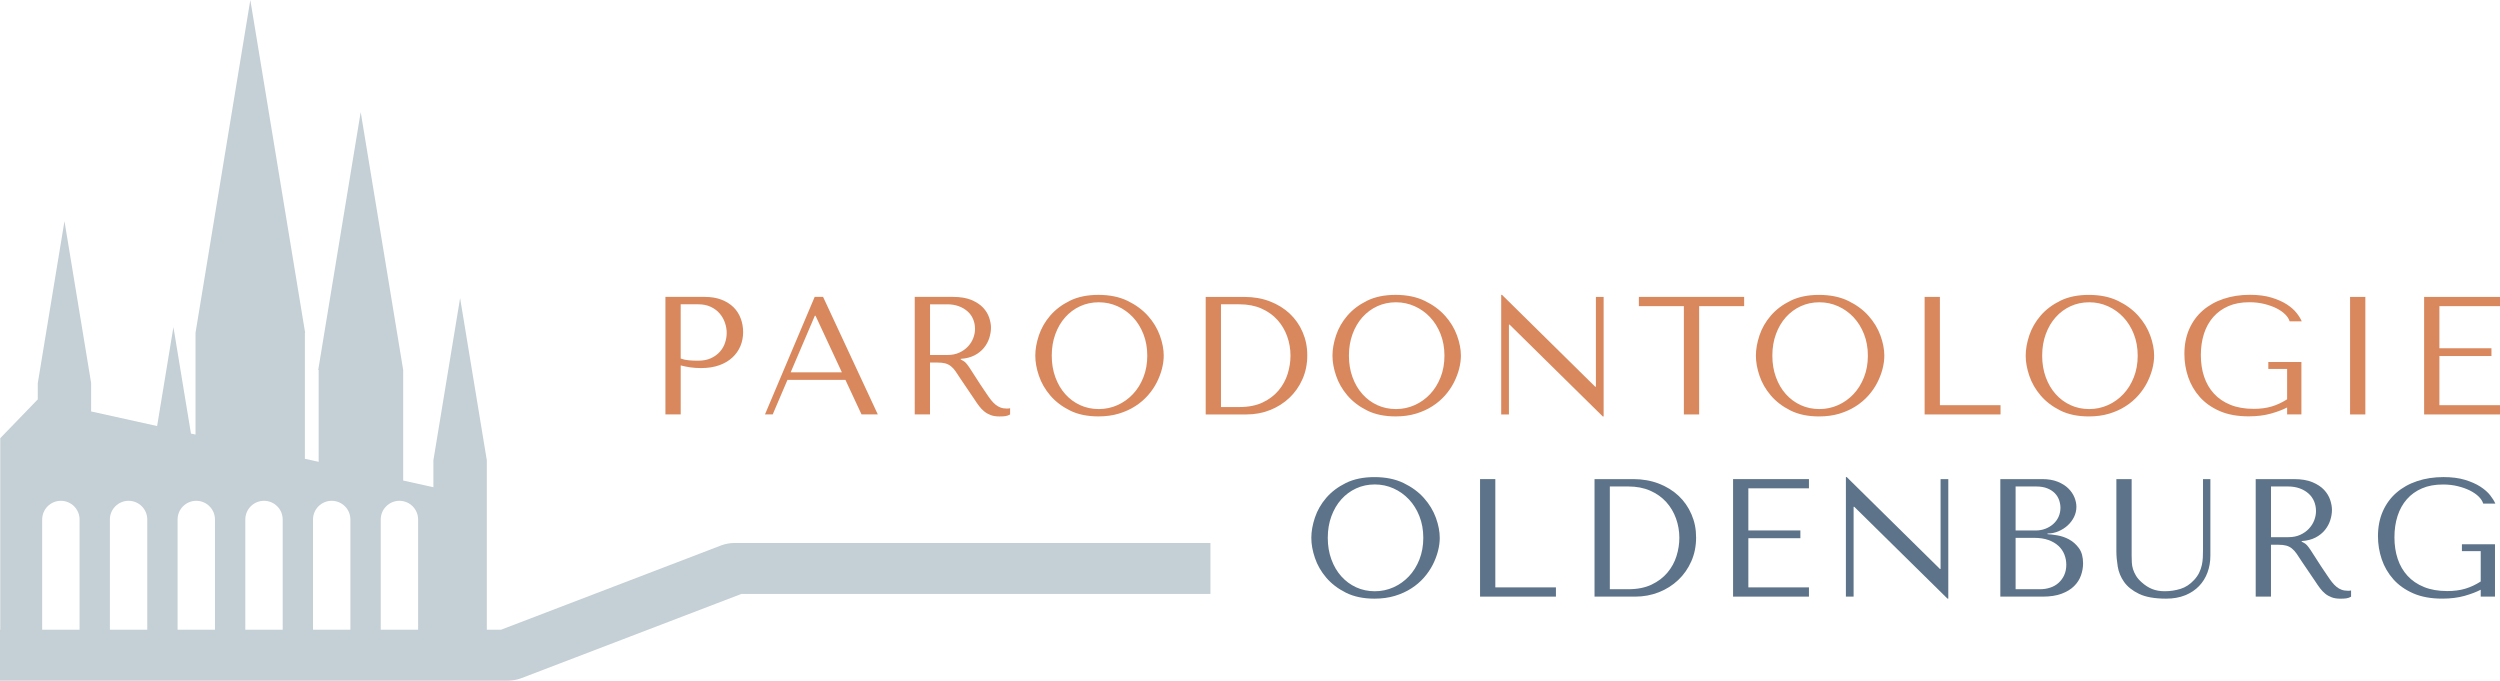 <?xml version="1.0" encoding="UTF-8"?> <svg xmlns="http://www.w3.org/2000/svg" id="Layer_1" data-name="Layer 1" width="1000" height="272.26" viewBox="0 0 1000 272.26"><defs><style> .cls-1 { fill: #5c738a; } .cls-2 { fill: #d9875c; } .cls-3 { fill: #c4cfd6; } </style></defs><path class="cls-3" d="M16.87,251.89h14.96v-44.09c0-4.13-3.35-7.48-7.48-7.48s-7.48,3.35-7.48,7.48v44.09ZM43.95,251.89h14.96v-44.09c0-4.13-3.35-7.48-7.48-7.48s-7.48,3.35-7.48,7.48v44.09ZM71.03,251.89h14.96v-44.09c0-4.13-3.35-7.48-7.48-7.48s-7.48,3.35-7.48,7.48v44.09ZM98.12,251.89h14.96v-44.09c0-4.13-3.35-7.48-7.48-7.48s-7.48,3.35-7.48,7.48v44.09ZM125.2,251.89h14.96v-44.09c0-4.13-3.35-7.48-7.48-7.48s-7.48,3.35-7.48,7.48v44.09ZM152.29,251.89h14.96v-44.09c0-4.13-3.35-7.48-7.48-7.48s-7.48,3.35-7.48,7.48v44.09ZM.11,251.89v-76.62l14.92-15.43.08.02v-6.55l10.68-64.84,10.68,64.84h-.02v11.27l26.4,5.84,6.52-39.59,7.01,42.59,1.83.4v-40.69L100.13,0l21.93,133.14h-.11v50.37l5.52,1.22v-36.74h-.18l16.99-103.16,16.99,103.16v44.23l12.09,2.68v-10.8l10.68-64.84,10.68,64.84v67.8h5.67l88.14-33.76c1.7-.62,3.49-.94,5.29-.94h190.35v20.37h-187.62l-88.14,33.75c-1.69.62-3.49.94-5.29.94H0v-20.37h.11Z"></path><path class="cls-2" d="M290.04,137.06c-.43,1.32-1.11,2.52-2.05,3.59-.94,1.07-2.13,1.95-3.56,2.62-1.43.67-3.16,1.01-5.17,1.01-1.39,0-2.66-.05-3.83-.17-1.16-.11-2.22-.34-3.16-.7v-21.69h7.05c1.88,0,3.54.34,4.97,1.01,1.43.67,2.62,1.56,3.56,2.65.94,1.1,1.65,2.33,2.12,3.69.47,1.37.71,2.72.71,4.06s-.21,2.61-.64,3.93M293.47,122.96c-1.27-1.28-2.88-2.29-4.8-3.06-1.93-.76-4.19-1.14-6.78-1.14h-15.72v47.01h6.11v-19.61c1.16.31,2.42.57,3.76.77,1.34.2,2.82.3,4.43.3,2.73,0,5.15-.38,7.25-1.14,2.11-.76,3.86-1.8,5.27-3.12,1.41-1.32,2.47-2.84,3.19-4.57.71-1.73,1.07-3.57,1.07-5.54s-.31-3.68-.94-5.41c-.63-1.72-1.58-3.22-2.85-4.5"></path><path class="cls-2" d="M316.27,148.92l9.67-22.63h.27l10.54,22.63h-20.48ZM325.87,118.76l-19.88,47.01h3.09l5.91-13.83h23.17l6.45,13.83h6.51l-21.89-47.01h-3.36Z"></path><path class="cls-2" d="M378.95,142h-6.94v-20.28h6.81c1.71,0,3.25.25,4.62.74,1.37.49,2.55,1.17,3.54,2.05.99.87,1.74,1.91,2.26,3.12.51,1.21.77,2.53.77,3.96,0,1.21-.24,2.43-.71,3.66-.47,1.23-1.18,2.35-2.13,3.36-.94,1.01-2.1,1.83-3.47,2.45-1.37.63-2.95.94-4.75.94M402.7,163.42c-.94,0-1.77-.13-2.48-.4-.72-.27-1.39-.66-2.02-1.17-.63-.52-1.23-1.14-1.81-1.88-.58-.74-1.18-1.58-1.8-2.52-1.86-2.73-3.31-4.91-4.33-6.55-1.02-1.63-1.83-2.9-2.44-3.79-.61-.9-1.1-1.54-1.48-1.95-.38-.41-.84-.74-1.38-1.01l-.67-.34v-.27c2.15-.14,3.99-.61,5.53-1.41,1.54-.8,2.79-1.81,3.77-3.02s1.68-2.52,2.13-3.93c.44-1.41.67-2.79.67-4.13,0-1.21-.24-2.53-.71-3.96-.47-1.43-1.27-2.76-2.42-4-1.14-1.23-2.7-2.26-4.67-3.09-1.97-.83-4.45-1.24-7.45-1.24h-15.25v47.01h6.11v-20.75h2.97c1.26,0,2.3.11,3.14.33.83.22,1.58.61,2.26,1.14s1.3,1.23,1.89,2.08c.58.85,1.28,1.9,2.09,3.16l5.32,7.86c.66,1.03,1.32,1.97,1.96,2.82.64.85,1.34,1.58,2.1,2.19.75.6,1.61,1.08,2.56,1.44.96.36,2.11.54,3.45.54.99,0,1.79-.04,2.42-.13.63-.09,1.25-.31,1.88-.67v-2.48c-.22.04-.45.08-.67.1-.22.02-.45.03-.67.03"></path><path class="cls-2" d="M457.37,150.9c-1.03,2.62-2.43,4.87-4.2,6.75-1.77,1.88-3.83,3.35-6.18,4.4-2.35,1.05-4.85,1.58-7.49,1.58s-5.17-.53-7.46-1.58c-2.28-1.05-4.26-2.52-5.94-4.4-1.68-1.88-3-4.13-3.96-6.75-.96-2.62-1.44-5.49-1.44-8.63s.48-6.01,1.44-8.63c.96-2.62,2.28-4.87,3.96-6.75,1.68-1.88,3.66-3.35,5.94-4.4,2.29-1.05,4.77-1.58,7.46-1.58s5.14.53,7.49,1.58c2.35,1.05,4.41,2.52,6.18,4.4,1.77,1.88,3.17,4.13,4.2,6.75,1.03,2.62,1.54,5.49,1.54,8.63s-.51,6.01-1.54,8.63M459.18,126.35c-2.15-2.42-4.87-4.42-8.16-6.01-3.29-1.59-7.18-2.39-11.65-2.39s-8.24.79-11.42,2.35c-3.18,1.57-5.8,3.55-7.86,5.94-2.06,2.4-3.57,5.03-4.53,7.89-.96,2.87-1.44,5.58-1.44,8.13s.48,5.18,1.44,8.02c.96,2.85,2.47,5.47,4.53,7.89,2.06,2.42,4.68,4.42,7.86,6.01,3.18,1.59,6.98,2.38,11.42,2.38,3,0,5.72-.37,8.16-1.11,2.44-.74,4.63-1.73,6.58-2.99,1.95-1.25,3.64-2.7,5.07-4.33,1.43-1.63,2.61-3.36,3.53-5.17.92-1.81,1.61-3.64,2.08-5.47.47-1.84.7-3.58.7-5.24,0-2.51-.51-5.18-1.54-8.03-1.03-2.84-2.62-5.47-4.77-7.89"></path><path class="cls-2" d="M515.06,149.56c-.76,2.44-1.97,4.64-3.62,6.61-1.65,1.97-3.76,3.57-6.33,4.8-2.57,1.23-5.68,1.85-9.35,1.85h-7.37v-41.1h7.37c3.31,0,6.23.56,8.78,1.68,2.55,1.12,4.68,2.63,6.4,4.53,1.72,1.9,3.03,4.1,3.92,6.58.89,2.48,1.34,5.07,1.34,7.76,0,2.42-.38,4.85-1.14,7.29M515.9,125.45c-2.22-2.08-4.87-3.71-7.96-4.9-3.09-1.19-6.49-1.78-10.21-1.78h-15.45v47.01h16.25c3.36,0,6.51-.58,9.47-1.75,2.95-1.16,5.54-2.8,7.76-4.9,2.22-2.1,3.96-4.6,5.24-7.49,1.27-2.89,1.91-6.06,1.91-9.5s-.62-6.4-1.85-9.27c-1.23-2.87-2.96-5.34-5.17-7.42"></path><path class="cls-2" d="M576.24,150.9c-1.03,2.62-2.43,4.87-4.2,6.75-1.77,1.88-3.83,3.35-6.18,4.4-2.35,1.05-4.85,1.58-7.49,1.58s-5.17-.53-7.46-1.58c-2.28-1.05-4.26-2.52-5.94-4.4-1.68-1.88-3-4.13-3.96-6.75-.96-2.62-1.44-5.49-1.44-8.63s.48-6.01,1.44-8.63c.96-2.62,2.28-4.87,3.96-6.75,1.68-1.88,3.66-3.35,5.94-4.4,2.29-1.05,4.77-1.58,7.46-1.58s5.14.53,7.49,1.58c2.35,1.05,4.41,2.52,6.18,4.4,1.77,1.88,3.17,4.13,4.2,6.75,1.03,2.62,1.54,5.49,1.54,8.63s-.51,6.01-1.54,8.63M578.05,126.35c-2.15-2.42-4.87-4.42-8.16-6.01-3.29-1.59-7.18-2.39-11.65-2.39s-8.24.79-11.42,2.35c-3.18,1.57-5.8,3.55-7.86,5.94-2.06,2.4-3.57,5.03-4.53,7.89-.96,2.87-1.44,5.58-1.44,8.13s.48,5.18,1.44,8.02c.96,2.85,2.47,5.47,4.53,7.89,2.06,2.42,4.68,4.42,7.86,6.01,3.18,1.59,6.98,2.38,11.42,2.38,3,0,5.72-.37,8.16-1.11,2.44-.74,4.63-1.73,6.58-2.99,1.95-1.25,3.64-2.7,5.07-4.33,1.43-1.63,2.61-3.36,3.53-5.17.92-1.81,1.61-3.64,2.08-5.47.47-1.84.7-3.58.7-5.24,0-2.51-.51-5.18-1.54-8.03-1.03-2.84-2.62-5.47-4.77-7.89"></path><polygon class="cls-2" points="603.57 129.85 603.84 129.85 641.11 166.58 641.45 166.58 641.45 118.77 638.36 118.77 638.36 154.7 638.09 154.7 600.82 117.96 600.48 117.96 600.48 165.78 603.57 165.78 603.57 129.85"></polygon><polygon class="cls-2" points="697.66 118.76 655.55 118.76 655.55 122.46 673.55 122.46 673.55 165.78 679.66 165.78 679.66 122.46 697.66 122.46 697.66 118.76"></polygon><path class="cls-2" d="M735.23,162.05c-2.35,1.05-4.85,1.58-7.49,1.58s-5.17-.53-7.46-1.58c-2.28-1.05-4.26-2.52-5.94-4.4-1.68-1.88-3-4.13-3.96-6.75-.96-2.62-1.44-5.49-1.44-8.63s.48-6.01,1.44-8.63c.96-2.62,2.28-4.87,3.96-6.75,1.68-1.88,3.66-3.35,5.94-4.4,2.29-1.05,4.77-1.58,7.46-1.58s5.14.53,7.49,1.58c2.35,1.05,4.41,2.52,6.18,4.4,1.77,1.88,3.17,4.13,4.2,6.75,1.03,2.62,1.54,5.49,1.54,8.63s-.51,6.01-1.54,8.63c-1.03,2.62-2.43,4.87-4.2,6.75-1.77,1.88-3.83,3.35-6.18,4.4M747.42,158.15c1.43-1.63,2.61-3.36,3.53-5.17.92-1.81,1.61-3.64,2.08-5.47.47-1.84.7-3.58.7-5.24,0-2.51-.51-5.18-1.54-8.03-1.03-2.84-2.62-5.47-4.77-7.89-2.15-2.42-4.87-4.42-8.16-6.01-3.29-1.59-7.18-2.38-11.65-2.38s-8.24.79-11.42,2.35c-3.18,1.57-5.8,3.55-7.86,5.94-2.06,2.4-3.57,5.03-4.53,7.89-.96,2.87-1.44,5.58-1.44,8.13s.48,5.18,1.44,8.02c.96,2.85,2.47,5.48,4.53,7.89,2.06,2.42,4.68,4.42,7.86,6.01,3.18,1.59,6.98,2.38,11.42,2.38,3,0,5.72-.37,8.16-1.11,2.44-.74,4.63-1.73,6.58-2.99,1.95-1.25,3.64-2.7,5.07-4.33"></path><polygon class="cls-2" points="800.21 162.08 775.96 162.08 775.96 118.76 769.85 118.76 769.85 165.78 800.21 165.78 800.21 162.08"></polygon><path class="cls-2" d="M843.16,162.05c-2.35,1.05-4.85,1.58-7.49,1.58s-5.17-.53-7.46-1.58c-2.28-1.05-4.26-2.52-5.94-4.4-1.68-1.88-3-4.13-3.96-6.75-.96-2.62-1.44-5.49-1.44-8.63s.48-6.01,1.44-8.63c.96-2.62,2.28-4.87,3.96-6.75,1.68-1.88,3.66-3.35,5.94-4.4,2.28-1.05,4.77-1.58,7.46-1.58s5.14.53,7.49,1.58c2.35,1.05,4.41,2.52,6.18,4.4,1.77,1.88,3.17,4.13,4.2,6.75,1.03,2.62,1.54,5.49,1.54,8.63s-.51,6.01-1.54,8.63c-1.03,2.62-2.43,4.87-4.2,6.75-1.77,1.88-3.83,3.35-6.18,4.4M855.34,158.15c1.43-1.63,2.61-3.36,3.53-5.17.92-1.81,1.61-3.64,2.08-5.47.47-1.84.7-3.58.7-5.24,0-2.51-.51-5.18-1.54-8.03-1.03-2.84-2.62-5.47-4.77-7.89-2.15-2.42-4.87-4.42-8.16-6.01-3.29-1.59-7.18-2.38-11.65-2.38s-8.24.79-11.42,2.35c-3.18,1.57-5.8,3.55-7.86,5.94-2.06,2.4-3.57,5.03-4.53,7.89-.96,2.87-1.44,5.58-1.44,8.13s.48,5.18,1.44,8.02c.96,2.85,2.47,5.48,4.53,7.89,2.06,2.42,4.68,4.42,7.86,6.01,3.18,1.59,6.98,2.38,11.42,2.38,3,0,5.72-.37,8.16-1.11,2.44-.74,4.63-1.73,6.58-2.99,1.95-1.25,3.64-2.7,5.07-4.33"></path><path class="cls-2" d="M914.85,163.02v2.75h5.71v-20.96h-13.23v2.75h7.52v12.15c-2.02,1.3-4.08,2.26-6.19,2.89-2.11.63-4.51.94-7.2.94-3.54,0-6.64-.54-9.28-1.61-2.65-1.07-4.84-2.56-6.59-4.47-1.75-1.9-3.06-4.16-3.94-6.78-.88-2.62-1.31-5.5-1.31-8.63s.41-5.93,1.24-8.53c.83-2.59,2.07-4.84,3.73-6.72,1.65-1.88,3.68-3.33,6.08-4.37,2.39-1.03,5.18-1.54,8.36-1.54,2.1,0,4.07.22,5.91.67,1.83.45,3.47,1.03,4.9,1.74,1.43.72,2.61,1.54,3.52,2.45.92.92,1.51,1.85,1.78,2.79h4.84c-.4-.99-1.08-2.09-2.05-3.33-.96-1.23-2.27-2.38-3.93-3.46-1.66-1.07-3.71-1.98-6.14-2.72-2.44-.74-5.32-1.11-8.63-1.11-3.81,0-7.31.54-10.51,1.61-3.2,1.07-5.97,2.62-8.29,4.64-2.33,2.01-4.14,4.49-5.44,7.42-1.3,2.94-1.95,6.26-1.95,9.97,0,3.18.5,6.26,1.51,9.23,1.01,2.98,2.56,5.64,4.64,7.99,2.09,2.35,4.74,4.23,7.97,5.64,3.23,1.41,7.09,2.11,11.57,2.11,3.36,0,6.35-.37,8.95-1.11,2.6-.74,4.75-1.55,6.46-2.45"></path><rect class="cls-2" x="940.03" y="118.77" width="6.11" height="47.01"></rect><polygon class="cls-2" points="1000 122.46 1000 118.77 969.65 118.77 969.65 165.78 1000 165.78 1000 162.08 975.76 162.08 975.76 142.41 996.58 142.41 996.58 139.31 975.76 139.31 975.76 122.46 1000 122.46"></polygon><path class="cls-1" d="M567.78,223.77c-1.03,2.62-2.43,4.87-4.2,6.75-1.77,1.88-3.83,3.35-6.18,4.4-2.35,1.05-4.85,1.58-7.49,1.58s-5.17-.53-7.46-1.58c-2.28-1.05-4.26-2.52-5.94-4.4-1.68-1.88-3-4.13-3.96-6.75-.96-2.62-1.44-5.49-1.44-8.63s.48-6.01,1.44-8.63c.96-2.62,2.28-4.87,3.96-6.75,1.68-1.88,3.66-3.35,5.94-4.4,2.29-1.05,4.77-1.58,7.46-1.58s5.14.53,7.49,1.58c2.35,1.05,4.41,2.52,6.18,4.4,1.77,1.88,3.17,4.13,4.2,6.75,1.03,2.62,1.54,5.49,1.54,8.63s-.52,6.01-1.54,8.63M569.59,199.23c-2.15-2.42-4.87-4.42-8.16-6.01-3.29-1.59-7.18-2.38-11.65-2.38s-8.24.79-11.42,2.35c-3.18,1.57-5.8,3.55-7.86,5.94-2.06,2.4-3.57,5.03-4.53,7.89-.96,2.87-1.44,5.57-1.44,8.13s.48,5.18,1.44,8.02c.96,2.85,2.47,5.48,4.53,7.89,2.06,2.42,4.68,4.42,7.86,6.01,3.18,1.59,6.98,2.39,11.42,2.39,3,0,5.72-.37,8.16-1.11s4.63-1.73,6.58-2.99c1.95-1.25,3.64-2.7,5.07-4.33,1.43-1.63,2.61-3.36,3.53-5.17.92-1.81,1.61-3.64,2.08-5.47.47-1.84.7-3.58.7-5.24,0-2.51-.51-5.18-1.54-8.03-1.03-2.84-2.62-5.47-4.77-7.89"></path><polygon class="cls-1" points="598.13 191.64 592.02 191.64 592.02 238.65 622.37 238.65 622.37 234.95 598.13 234.95 598.13 191.64"></polygon><path class="cls-1" d="M670.6,222.43c-.76,2.44-1.97,4.64-3.62,6.61-1.65,1.97-3.76,3.57-6.33,4.8-2.57,1.23-5.68,1.85-9.35,1.85h-7.37v-41.1h7.37c3.31,0,6.23.56,8.78,1.68,2.55,1.12,4.68,2.63,6.4,4.53,1.72,1.9,3.03,4.1,3.92,6.58.89,2.48,1.34,5.07,1.34,7.76,0,2.42-.38,4.85-1.14,7.29M671.43,198.32c-2.22-2.08-4.87-3.71-7.96-4.9-3.09-1.18-6.49-1.78-10.21-1.78h-15.45v47.01h16.25c3.36,0,6.51-.58,9.47-1.75,2.95-1.16,5.54-2.8,7.76-4.9,2.22-2.1,3.96-4.6,5.24-7.49,1.27-2.89,1.91-6.05,1.91-9.5s-.61-6.4-1.85-9.27c-1.23-2.87-2.95-5.34-5.17-7.42"></path><polygon class="cls-1" points="693.23 238.65 723.58 238.65 723.58 234.95 699.34 234.95 699.34 215.28 720.15 215.28 720.15 212.18 699.34 212.18 699.34 195.33 723.58 195.33 723.58 191.64 693.23 191.64 693.23 238.65"></polygon><polygon class="cls-1" points="776.23 227.57 775.96 227.57 738.69 190.83 738.36 190.83 738.36 238.65 741.44 238.65 741.44 202.72 741.71 202.72 778.99 239.45 779.32 239.45 779.32 191.64 776.23 191.64 776.23 227.57"></polygon><path class="cls-1" d="M825.69,230.05c-.56,1.21-1.32,2.24-2.26,3.09-.94.85-2.06,1.49-3.34,1.91-1.28.43-2.64.64-4.08.64h-9.77v-20.55h7.41c2.2,0,4.11.29,5.73.87,1.62.58,2.95,1.37,4.01,2.35,1.06.98,1.84,2.13,2.36,3.43.51,1.3.77,2.66.77,4.1,0,1.57-.28,2.95-.84,4.16M806.25,194.59h8.19c1.75,0,3.23.25,4.47.74,1.23.49,2.24,1.14,3.02,1.95.78.81,1.35,1.72,1.71,2.75.36,1.03.54,2.06.54,3.09,0,1.3-.26,2.51-.77,3.63-.51,1.12-1.23,2.08-2.15,2.89-.92.81-1.97,1.43-3.16,1.88-1.19.45-2.45.67-3.8.67h-8.06v-17.6ZM827.61,215.75c-1.52-.81-3.09-1.34-4.7-1.61-1.61-.27-2.91-.43-3.9-.47v-.27c1.57,0,3.04-.3,4.43-.91,1.39-.6,2.61-1.38,3.66-2.35,1.05-.97,1.89-2.08,2.52-3.36.63-1.28.94-2.63.94-4.06,0-1.25-.27-2.53-.81-3.83-.54-1.3-1.36-2.48-2.46-3.56-1.1-1.07-2.51-1.96-4.24-2.65-1.73-.69-3.76-1.04-6.09-1.04h-16.83v47.01h16.92c3.01,0,5.55-.39,7.62-1.17,2.07-.78,3.73-1.8,4.99-3.06,1.26-1.25,2.17-2.67,2.73-4.27.56-1.59.84-3.19.84-4.8,0-2.55-.56-4.59-1.68-6.11-1.12-1.52-2.44-2.69-3.96-3.49"></path><path class="cls-1" d="M881.2,220.04c0,.99-.02,1.98-.07,2.99-.05,1.01-.18,2.01-.4,3.02-.22,1.01-.57,2-1.04,2.99s-1.15,1.97-2.05,2.95c-1.61,1.75-3.43,2.94-5.44,3.56s-4.12.94-6.31.94c-1.88,0-3.55-.29-5-.87-1.46-.58-2.83-1.46-4.13-2.62-1.03-.9-1.81-1.79-2.35-2.69-.54-.9-.94-1.78-1.21-2.65-.27-.87-.43-1.76-.47-2.65-.05-.89-.07-1.79-.07-2.68v-30.69h-6.11v28.88c0,1.84.18,3.86.54,6.08.36,2.22,1.21,4.28,2.55,6.18,1.34,1.9,3.34,3.49,5.98,4.77,2.64,1.27,6.25,1.91,10.81,1.91,2.86,0,5.4-.44,7.62-1.34,2.22-.9,4.07-2.13,5.57-3.69,1.5-1.56,2.63-3.39,3.39-5.47.76-2.08,1.14-4.31,1.14-6.68v-30.63h-2.95v28.41Z"></path><path class="cls-1" d="M915.34,214.87h-6.94v-20.28h6.81c1.71,0,3.25.25,4.62.74,1.37.49,2.55,1.17,3.54,2.05.99.87,1.74,1.91,2.26,3.12.51,1.21.77,2.53.77,3.96,0,1.21-.24,2.43-.71,3.66-.47,1.23-1.18,2.35-2.13,3.36-.94,1.01-2.1,1.83-3.47,2.45-1.37.63-2.95.94-4.75.94M939.09,236.29c-.94,0-1.77-.13-2.48-.4-.72-.27-1.39-.66-2.02-1.17-.63-.52-1.23-1.14-1.81-1.88-.58-.74-1.18-1.58-1.8-2.52-1.86-2.73-3.31-4.91-4.33-6.55-1.02-1.63-1.84-2.9-2.44-3.79-.61-.9-1.1-1.54-1.48-1.95-.38-.41-.84-.74-1.38-1.01l-.67-.33v-.27c2.15-.13,3.99-.61,5.53-1.41,1.54-.8,2.79-1.81,3.77-3.02s1.68-2.52,2.13-3.93c.44-1.41.67-2.79.67-4.13,0-1.21-.24-2.53-.71-3.96-.47-1.43-1.28-2.76-2.42-4-1.14-1.23-2.7-2.26-4.67-3.09-1.97-.83-4.45-1.24-7.45-1.24h-15.25v47.01h6.11v-20.75h2.97c1.26,0,2.3.11,3.13.34.83.22,1.59.6,2.26,1.14s1.3,1.23,1.89,2.08c.58.85,1.28,1.9,2.09,3.16l5.33,7.86c.66,1.03,1.32,1.97,1.96,2.82.64.85,1.34,1.58,2.09,2.19s1.61,1.08,2.57,1.44c.96.36,2.11.54,3.45.54.99,0,1.79-.04,2.42-.13.63-.09,1.25-.31,1.88-.67v-2.48c-.22.04-.45.08-.67.1-.22.02-.45.03-.67.03"></path><path class="cls-1" d="M962.73,199.7c1.65-1.88,3.68-3.33,6.08-4.36,2.39-1.03,5.18-1.54,8.36-1.54,2.1,0,4.07.22,5.91.67,1.83.45,3.47,1.03,4.9,1.74,1.43.72,2.61,1.54,3.53,2.45.92.92,1.51,1.85,1.78,2.79h4.84c-.4-.99-1.09-2.09-2.05-3.33-.96-1.23-2.27-2.38-3.93-3.46-1.66-1.07-3.71-1.98-6.14-2.72-2.44-.74-5.32-1.11-8.63-1.11-3.81,0-7.31.54-10.51,1.61-3.2,1.07-5.97,2.62-8.29,4.64-2.33,2.01-4.14,4.49-5.44,7.42-1.3,2.94-1.95,6.26-1.95,9.98,0,3.18.5,6.26,1.51,9.23,1.01,2.98,2.56,5.64,4.64,7.99,2.09,2.35,4.74,4.23,7.97,5.64,3.23,1.41,7.09,2.11,11.57,2.11,3.36,0,6.35-.37,8.95-1.11,2.6-.74,4.75-1.56,6.46-2.45v2.75h5.71v-20.95h-13.23v2.75h7.52v12.15c-2.02,1.3-4.08,2.26-6.19,2.89-2.11.63-4.51.94-7.2.94-3.54,0-6.64-.54-9.28-1.61s-4.84-2.56-6.59-4.47c-1.75-1.9-3.06-4.16-3.94-6.78-.88-2.62-1.31-5.5-1.31-8.63s.41-5.93,1.24-8.53c.83-2.59,2.07-4.84,3.73-6.72"></path></svg> 